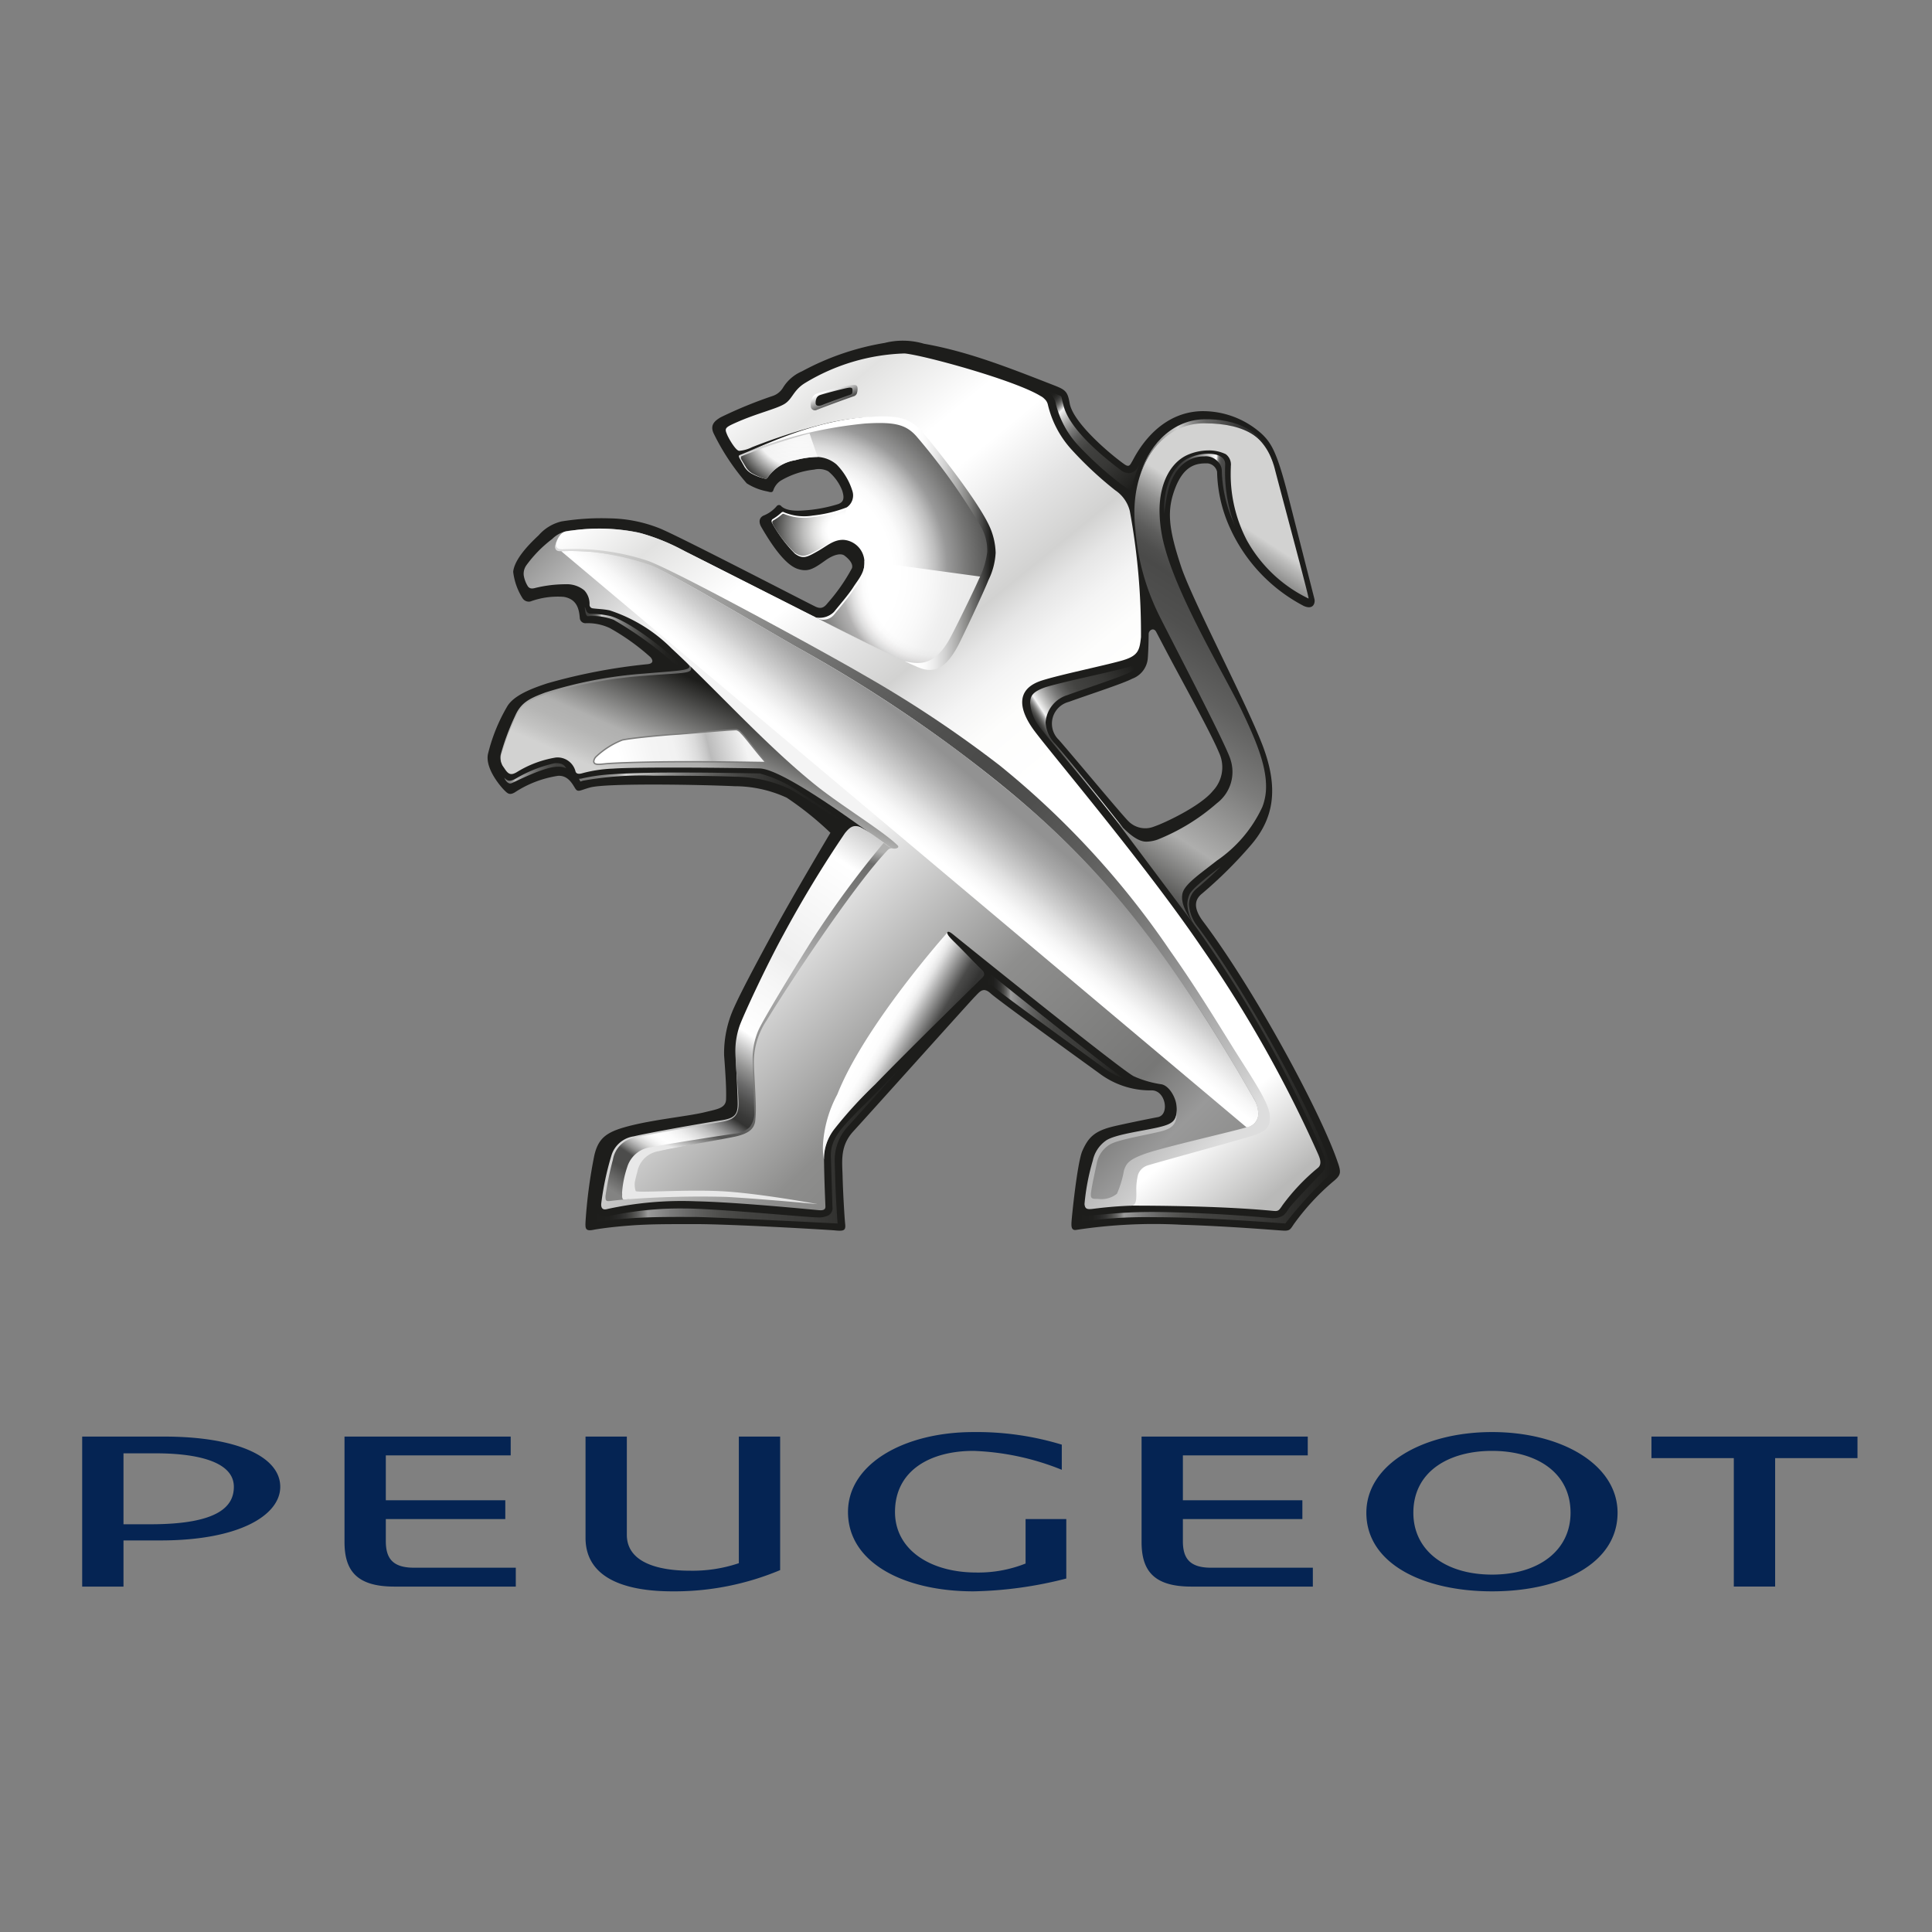 <svg xmlns="http://www.w3.org/2000/svg" xmlns:xlink="http://www.w3.org/1999/xlink" viewBox="0 0 192 192"><rect x="0" y="0" width="192" height="192" fill="#808080" stroke="none"/><defs><linearGradient id="c" x1="131.54" y1="45.784" x2="105.154" y2="86.196" gradientUnits="userSpaceOnUse"><stop offset=".203" stop-color="#d2d2d1"/><stop offset=".218" stop-color="#bdbdbc"/><stop offset=".251" stop-color="#949493"/><stop offset=".283" stop-color="#747473"/><stop offset=".314" stop-color="#5d5d5c"/><stop offset=".343" stop-color="#4f4f4e"/><stop offset=".368" stop-color="#4a4a49"/><stop offset=".443" stop-color="#50504f"/><stop offset=".543" stop-color="#616160"/><stop offset=".657" stop-color="#7c7c7b"/><stop offset=".78" stop-color="#a3a3a2"/><stop offset=".813" stop-color="#aeaead"/><stop offset="1" stop-color="#1d1d1b"/></linearGradient><linearGradient id="d" x1="57.428" y1="75.118" x2="62.209" y2="64.169" gradientUnits="userSpaceOnUse"><stop offset=".031" stop-color="#b0b0af"/><stop offset=".2" stop-color="#b0b0af"/><stop offset=".99" stop-color="#616160"/></linearGradient><linearGradient id="e" x1="122.713" y1="48.817" x2="116.823" y2="48.26" gradientUnits="userSpaceOnUse"><stop offset=".197" stop-color="#4a4a49"/><stop offset=".261" stop-color="#4c4c4b"/><stop offset=".284" stop-color="#535352"/><stop offset=".301" stop-color="#5e5e5d"/><stop offset=".314" stop-color="#6f6f6e"/><stop offset=".326" stop-color="#858584"/><stop offset=".336" stop-color="#a0a0a0"/><stop offset=".345" stop-color="silver"/><stop offset=".354" stop-color="#e4e4e4"/><stop offset=".359" stop-color="#fff"/><stop offset=".824" stop-color="#4a4a49"/><stop offset="1" stop-color="#333332"/></linearGradient><linearGradient id="f" x1="69.724" y1="80.903" x2="74.57" y2="69.805" gradientUnits="userSpaceOnUse"><stop offset="0" stop-color="#d2d2d1"/><stop offset=".105" stop-color="#c3c3c2"/><stop offset=".246" stop-color="#b5b5b4"/><stop offset=".368" stop-color="#b0b0af"/><stop offset=".99" stop-color="#1d1d1b"/></linearGradient><linearGradient id="g" x1="116.863" y1="133.219" x2="30.302" y2="45.158" gradientUnits="userSpaceOnUse"><stop offset=".077" stop-color="#8e8e8d"/><stop offset=".121" stop-color="#999"/><stop offset=".17" stop-color="#777776"/><stop offset=".308" stop-color="#8e8e8d"/><stop offset=".473" stop-color="#f4f4f4"/><stop offset=".698" stop-color="#f4f4f4"/><stop offset=".723" stop-color="#e5e5e5"/><stop offset=".772" stop-color="#bdbdbd"/><stop offset=".839" stop-color="#7d7d7c"/><stop offset=".841" stop-color="#7c7c7b"/><stop offset=".962" stop-color="#4a4a49"/></linearGradient><radialGradient id="h" cx="79.406" cy="56.648" r="19.74" gradientUnits="userSpaceOnUse"><stop offset=".036" stop-color="#fff"/><stop offset=".467" stop-color="#fff"/><stop offset=".521" stop-color="#fbfbfb"/><stop offset=".577" stop-color="#eee"/><stop offset=".634" stop-color="#dadada"/><stop offset=".691" stop-color="#bdbdbd"/><stop offset=".747" stop-color="#999"/><stop offset=".846" stop-color="#777776"/><stop offset="1" stop-color="#4a4a49"/></radialGradient><radialGradient id="i" cx="83.836" cy="41.569" r="6.968" gradientTransform="matrix(1 0 0 .964 0 12.61)" gradientUnits="userSpaceOnUse"><stop offset=".036" stop-color="#fff"/><stop offset=".228" stop-color="#fff"/><stop offset=".299" stop-color="#f6f6f6"/><stop offset=".417" stop-color="#dddddc"/><stop offset=".568" stop-color="#b4b4b3"/><stop offset=".745" stop-color="#7b7b7a"/><stop offset=".943" stop-color="#333331"/><stop offset="1" stop-color="#1d1d1b"/></radialGradient><radialGradient id="j" cx="79.48" cy="41.721" r="8.197" gradientUnits="userSpaceOnUse"><stop offset=".231" stop-color="#fff"/><stop offset=".571" stop-color="#f6f6f6"/><stop offset=".863" stop-color="#1d1d1b"/></radialGradient><radialGradient id="k" cx="93.213" cy="57.715" r="27.609" gradientUnits="userSpaceOnUse"><stop offset=".036" stop-color="#fff"/><stop offset=".253" stop-color="#fff"/><stop offset=".272" stop-color="#fbfbfb"/><stop offset=".292" stop-color="#efeeee"/><stop offset=".312" stop-color="#dadada"/><stop offset=".332" stop-color="#bebdbd"/><stop offset=".346" stop-color="#a5a4a4"/><stop offset=".412" stop-color="#777776"/><stop offset=".473" stop-color="#4a4a49"/><stop offset=".857" stop-color="#4a4a49"/></radialGradient><linearGradient id="l" x1="73.925" y1="73.423" x2="60.408" y2="76.802" gradientUnits="userSpaceOnUse"><stop offset="0" stop-color="#f4f4f4"/><stop offset=".061" stop-color="#e6e6e6"/><stop offset=".258" stop-color="#bbb"/><stop offset=".287" stop-color="#c8c8c8"/><stop offset=".347" stop-color="#dbdbdb"/><stop offset=".417" stop-color="#e9e9e9"/><stop offset=".501" stop-color="#f2f2f2"/><stop offset=".648" stop-color="#f4f4f4"/><stop offset=".896" stop-color="#fff"/></linearGradient><linearGradient id="m" x1="2156.15" y1="607.547" x2="2297.415" y2="779.659" gradientTransform="translate(-871.782 -226.847) scale(.438)" gradientUnits="userSpaceOnUse"><stop offset="0" stop-color="#fff"/><stop offset=".069" stop-color="#e2e2e1"/><stop offset=".157" stop-color="#fff"/><stop offset=".203" stop-color="#fff"/><stop offset=".274" stop-color="#e3e3e3"/><stop offset=".33" stop-color="#d2d2d1"/><stop offset=".36" stop-color="#e6e6e6"/><stop offset=".394" stop-color="#f4f4f4"/><stop offset=".435" stop-color="#fdfdfc"/><stop offset=".502" stop-color="#fff"/><stop offset=".885" stop-color="#fff"/><stop offset=".98" stop-color="#b9b9b8"/></linearGradient><linearGradient id="n" x1="57.548" y1="54.081" x2="120.827" y2="114.183" gradientUnits="userSpaceOnUse"><stop offset="0" stop-color="#ddd"/><stop offset=".008" stop-color="#dadad9"/><stop offset=".131" stop-color="#a7a7a6"/><stop offset=".246" stop-color="#7f7f7e"/><stop offset=".351" stop-color="#626261"/><stop offset=".441" stop-color="#50504f"/><stop offset=".507" stop-color="#4a4a49"/><stop offset=".577" stop-color="#4f4f4e"/><stop offset=".66" stop-color="#5d5d5c"/><stop offset=".75" stop-color="#757574"/><stop offset=".845" stop-color="#969696"/><stop offset=".943" stop-color="silver"/><stop offset="1" stop-color="#ddd"/></linearGradient><linearGradient id="o" x1="88.045" y1="83.165" x2="63.386" y2="120.03" gradientUnits="userSpaceOnUse"><stop offset="0" stop-color="#c6c6c6"/><stop offset=".1" stop-color="#fff"/><stop offset=".349" stop-color="#efefef"/><stop offset=".413" stop-color="#f6f6f6"/><stop offset=".538" stop-color="#fff"/><stop offset=".57" stop-color="#cacaca"/><stop offset=".606" stop-color="#959594"/><stop offset=".64" stop-color="#6a6a6a"/><stop offset=".67" stop-color="#4c4c4b"/><stop offset=".696" stop-color="#3a3a39"/><stop offset=".714" stop-color="#333332"/><stop offset=".716" stop-color="#383837"/><stop offset=".734" stop-color="#6c6c6c"/><stop offset=".752" stop-color="#999"/><stop offset=".77" stop-color="#bebebe"/><stop offset=".788" stop-color="#dadada"/><stop offset=".806" stop-color="#efefef"/><stop offset=".824" stop-color="#fbfbfb"/><stop offset=".841" stop-color="#fff"/><stop offset=".851" stop-color="#fafafa"/><stop offset=".861" stop-color="#ededed"/><stop offset=".872" stop-color="#d7d7d6"/><stop offset=".883" stop-color="#b7b7b7"/><stop offset=".895" stop-color="#8f8f8e"/><stop offset=".906" stop-color="#5e5e5d"/><stop offset=".91" stop-color="#4c4c4b"/><stop offset=".945" stop-color="#4c4c4b"/><stop offset="1" stop-color="#838382"/></linearGradient><linearGradient id="p" x1="85.292" y1="102.367" x2="91.8" y2="106.2" gradientUnits="userSpaceOnUse"><stop offset=".2" stop-color="#fff"/><stop offset=".324" stop-color="#fdfdfd"/><stop offset=".397" stop-color="#f4f4f4"/><stop offset=".457" stop-color="#e6e6e6"/><stop offset=".51" stop-color="#d2d2d2"/><stop offset=".521" stop-color="#cdcdcd"/><stop offset=".835" stop-color="#4a4a49"/><stop offset=".948" stop-color="#3b3b3a"/><stop offset="1" stop-color="#333332"/></linearGradient><linearGradient id="q" x1="88.942" y1="84.74" x2="95.789" y2="76.542" gradientUnits="userSpaceOnUse"><stop offset=".022" stop-color="#fff"/><stop offset=".183" stop-color="#fff"/><stop offset=".209" stop-color="#fff"/><stop offset=".312" stop-color="#f7f7f7"/><stop offset=".47" stop-color="#e2e2e2"/><stop offset=".5" stop-color="#ddd"/><stop offset=".561" stop-color="#d2d2d2"/><stop offset=".814" stop-color="#a9a9a9"/><stop offset=".945" stop-color="#999"/><stop offset="1" stop-color="#929292"/></linearGradient><linearGradient id="a" x1="104.056" y1="38.998" x2="112.972" y2="48.118" gradientUnits="userSpaceOnUse"><stop offset="0" stop-color="#1d1d1b"/><stop offset=".045" stop-color="#1f1f1d"/><stop offset=".071" stop-color="#282826"/><stop offset=".092" stop-color="#353534"/><stop offset=".11" stop-color="#494947"/><stop offset=".127" stop-color="#636361"/><stop offset=".142" stop-color="#828281"/><stop offset=".157" stop-color="#a7a7a7"/><stop offset=".17" stop-color="#d1d1d1"/><stop offset=".179" stop-color="#f4f4f4"/><stop offset=".229" stop-color="#c9c9c8"/><stop offset=".285" stop-color="#9f9f9e"/><stop offset=".342" stop-color="#7c7c7b"/><stop offset=".4" stop-color="#616160"/><stop offset=".458" stop-color="#4e4e4c"/><stop offset=".518" stop-color="#434341"/><stop offset=".579" stop-color="#3f3f3d"/><stop offset=".725" stop-color="#383836"/><stop offset=".939" stop-color="#242422"/><stop offset="1" stop-color="#1d1d1b"/></linearGradient><linearGradient id="r" x1="105.125" y1="76.903" x2="115.272" y2="70.241" xlink:href="#a"/><linearGradient id="s" x1="113.268" y1="44.509" x2="126.593" y2="44.509" gradientUnits="userSpaceOnUse"><stop offset="0" stop-color="#616160"/><stop offset=".286" stop-color="#d2d2d1"/><stop offset=".338" stop-color="#ababaa"/><stop offset=".391" stop-color="#8b8b8a"/><stop offset=".443" stop-color="#747473"/><stop offset=".491" stop-color="#666665"/><stop offset=".533" stop-color="#616160"/><stop offset=".758" stop-color="#333332"/><stop offset="1" stop-color="#1d1d1b"/></linearGradient><linearGradient id="b" x1="58.879" y1="113.805" x2="89.606" y2="113.805" gradientUnits="userSpaceOnUse"><stop offset="0" stop-color="#1d1d1b"/><stop offset=".053" stop-color="#1f1f1d"/><stop offset=".083" stop-color="#272726"/><stop offset=".108" stop-color="#353534"/><stop offset=".129" stop-color="#494947"/><stop offset=".149" stop-color="#626261"/><stop offset=".167" stop-color="#818180"/><stop offset=".179" stop-color="#9b9b9b"/><stop offset=".253" stop-color="#7b7b7b"/><stop offset=".332" stop-color="#616160"/><stop offset=".412" stop-color="#4e4e4c"/><stop offset=".494" stop-color="#434341"/><stop offset=".579" stop-color="#3f3f3d"/><stop offset=".725" stop-color="#383836"/><stop offset=".939" stop-color="#242422"/><stop offset="1" stop-color="#1d1d1b"/></linearGradient><linearGradient id="t" x1="97.977" y1="102.012" x2="111.719" y2="102.012" xlink:href="#b"/><linearGradient id="u" x1="107.178" y1="103.859" x2="132.42" y2="103.859" xlink:href="#b"/><linearGradient id="v" x1="57.53" y1="79.207" x2="83.842" y2="79.207" gradientUnits="userSpaceOnUse"><stop offset="0" stop-color="#777776"/><stop offset=".059" stop-color="#797978"/><stop offset=".092" stop-color="#828281"/><stop offset=".12" stop-color="#90908f"/><stop offset=".144" stop-color="#a3a3a2"/><stop offset=".165" stop-color="#bdbdbc"/><stop offset=".179" stop-color="#d2d2d1"/><stop offset=".279" stop-color="#a8a8a6"/><stop offset=".394" stop-color="#7d7d7c"/><stop offset=".512" stop-color="#5b5b59"/><stop offset=".631" stop-color="#40403e"/><stop offset=".751" stop-color="#2c2c2a"/><stop offset=".873" stop-color="#21211f"/><stop offset="1" stop-color="#1d1d1b"/></linearGradient><linearGradient id="w" x1="58.111" y1="63.195" x2="67.474" y2="63.195" gradientUnits="userSpaceOnUse"><stop offset="0" stop-color="#3f3f3d"/><stop offset=".051" stop-color="#41413f"/><stop offset=".08" stop-color="#4a4a48"/><stop offset=".103" stop-color="#575756"/><stop offset=".124" stop-color="#6b6b69"/><stop offset=".142" stop-color="#858583"/><stop offset=".16" stop-color="#a4a4a3"/><stop offset=".176" stop-color="#c9c9c8"/><stop offset=".179" stop-color="#d2d2d1"/><stop offset=".279" stop-color="#a8a8a6"/><stop offset=".394" stop-color="#7d7d7c"/><stop offset=".512" stop-color="#5b5b59"/><stop offset=".631" stop-color="#40403e"/><stop offset=".751" stop-color="#2c2c2a"/><stop offset=".873" stop-color="#21211f"/><stop offset="1" stop-color="#1d1d1b"/></linearGradient><linearGradient id="x" x1="50.111" y1="76.851" x2="56.274" y2="76.851" gradientUnits="userSpaceOnUse"><stop offset="0" stop-color="#777776"/><stop offset=".064" stop-color="#797978"/><stop offset=".101" stop-color="#818181"/><stop offset=".13" stop-color="#8f8f8f"/><stop offset=".156" stop-color="#a3a3a2"/><stop offset=".179" stop-color="#bbb"/><stop offset=".278" stop-color="#9e9e9e"/><stop offset=".418" stop-color="#7c7c7b"/><stop offset=".559" stop-color="#616160"/><stop offset=".703" stop-color="#4e4e4c"/><stop offset=".848" stop-color="#434341"/><stop offset="1" stop-color="#3f3f3d"/></linearGradient><linearGradient id="y" x1="82.52" y1="38.646" x2="83.197" y2="40.134" gradientUnits="userSpaceOnUse"><stop offset="0" stop-color="#fff"/><stop offset=".115" stop-color="#ededed"/><stop offset=".907" stop-color="#555554"/></linearGradient><linearGradient id="z" x1="74.048" y1="53.978" x2="98.947" y2="53.978" gradientUnits="userSpaceOnUse"><stop offset=".687" stop-color="#fff"/><stop offset=".718" stop-color="#fafafa"/><stop offset=".757" stop-color="#eaeaea"/><stop offset=".799" stop-color="#d1d1d1"/><stop offset=".845" stop-color="#aeaead"/><stop offset=".894" stop-color="#81817f"/><stop offset=".943" stop-color="#4a4a49"/><stop offset=".98" stop-color="#1d1d1b"/></linearGradient><linearGradient id="A" x1="72.416" y1="115.612" x2="81.646" y2="82.969" gradientUnits="userSpaceOnUse"><stop offset="0" stop-color="#e8e8e8"/><stop offset=".066" stop-color="#555554"/><stop offset=".249" stop-color="#7d7d7c"/><stop offset=".352" stop-color="#8e8e8d"/><stop offset=".479" stop-color="#a3a3a3"/><stop offset=".604" stop-color="#b4b4b4"/><stop offset=".708" stop-color="#9b9b9b"/><stop offset=".871" stop-color="#797978"/><stop offset=".959" stop-color="#6c6c6b"/><stop offset="1" stop-color="#b0b0af"/></linearGradient></defs><g style="isolation:isolate"><path d="M132.963 115.566c-1.633-4.876-8.226-17.115-13.406-24.002-1.12-1.5-.7-2.272-.102-2.757a43.17 43.17 0 0 0 4.806-4.761c2.305-2.637 2.86-5.615 1.23-9.926-1.622-4.269-6.978-14.418-8.102-17.78-1.29-3.877-1.42-5.601-.642-7.714.915-2.487 2.251-2.592 3.259-2.576a1.068 1.068 0 0 1 .947.842 14.144 14.144 0 0 0 1.152 5.283 16.35 16.35 0 0 0 7.473 8.05c.963.417 1.135-.329 1.051-.689-.088-.357-1.514-5.947-2.585-10.149-1.119-4.403-1.683-5.358-2.677-6.29a8.724 8.724 0 0 0-6.04-2.235c-4.55.177-6.561 4.575-6.81 4.982-.217.365-.3.622-.764.301-1.3-.91-5.102-4.081-5.45-6.07-.206-1.174-.41-1.339-1.583-1.794-4.567-1.782-8.524-3.348-12.9-4.122a7.403 7.403 0 0 0-3.9-.08 26.267 26.267 0 0 0-8.224 2.824 4.108 4.108 0 0 0-1.89 1.637 1.91 1.91 0 0 1-.97.794 43.213 43.213 0 0 0-5.204 2.13c-.69.4-1.066.823-.713 1.603a22.723 22.723 0 0 0 3.29 4.967 5.71 5.71 0 0 0 2.018.797c.293.072.499.157.609-.062a1.87 1.87 0 0 1 .743-.996 8.285 8.285 0 0 1 3.335-1.105 2 2 0 0 1 1.396.168 4.66 4.66 0 0 1 1.384 1.909c.268.832.1 1.145-.365 1.341a14.672 14.672 0 0 1-3.489.644c-1.615.13-2.075-.318-2.19-.417a.286.286 0 0 0-.463-.012 3.294 3.294 0 0 1-1.31.938c-.36.173-.552.555-.211 1.15 1.03 1.78 2.387 3.779 3.644 4.16 1.002.312 1.539-.016 2.666-.82 1.006-.729 1.661-.725 1.938-.521.302.228.91.743.754 1.256a18.264 18.264 0 0 1-2.413 3.463c-.326.416-.633.637-1.215.358-.852-.406-13.783-7.115-15.51-7.788a13.925 13.925 0 0 0-4.972-.984 24.607 24.607 0 0 0-4.751.305 4.338 4.338 0 0 0-2.283 1.387c-1.17 1.082-2.408 2.467-2.524 3.62a6.277 6.277 0 0 0 .94 2.642.741.741 0 0 0 .773.306 7.889 7.889 0 0 1 3.317-.458c1.384.24 1.523 1.327 1.595 2.16a.562.562 0 0 0 .576.46 5.15 5.15 0 0 1 2.408.487 22.226 22.226 0 0 1 4.029 2.881c.303.34.284.647-.293.703a56.629 56.629 0 0 0-9.948 1.902c-1.541.504-3.357 1.196-4 2.312a17.475 17.475 0 0 0-1.911 4.744c-.264 1.442 1.278 3.23 1.691 3.627.279.27.467.44.96.17a10.744 10.744 0 0 1 4.324-1.66c1.058-.062 1.483.936 1.737 1.302.256.36.5.111 1.449-.144 1.681-.452 11.064-.281 14.374-.125a12.364 12.364 0 0 1 5.173 1.146 32.001 32.001 0 0 1 4.332 3.482s-3.706 6.215-5.701 9.898c-1.848 3.403-3.198 5.96-3.863 7.44a10.92 10.92 0 0 0-1.001 4.789c.166 2.213.225 3.349.197 4.35-.029.884-.85.98-2.016 1.267-1.608.409-4.812.703-7.41 1.342-2.36.589-3.24 1.144-3.668 2.97a49.454 49.454 0 0 0-.874 6.587c-.029.66-.04.984.798.81.482-.094 1.871-.294 3.64-.423 2.19-.17 4.563-.134 6.397-.14 3.373-.02 13.334.563 14.004.629.852.083 1.023-.02.966-.614-.08-.786-.224-3.289-.259-4.781-.042-1.498-.268-3.016 1.082-4.473 1.344-1.46 11.495-12.78 12.057-13.36.492-.494.821-1.018 1.575-.328.763.7 9.12 6.726 10.819 7.958a8.427 8.427 0 0 0 5.21 1.678c1.38.024 1.764 2.43.59 2.657-1.204.23-3.039.607-4.32.9-1.979.461-2.584 1.107-3.18 2.44-.508 1.126-1.067 6.656-1.087 7.134-.014.343-.035.842.51.728a51.063 51.063 0 0 1 10.44-.505c4.746.147 9.357.54 10.004.577.698.048.765-.055 1.117-.6a23.543 23.543 0 0 1 3.941-4.277c.776-.633.793-.896.47-1.85zm-18.235-33.438a2.348 2.348 0 0 1-2.575-.506c-.59-.562-5.379-6.326-6.92-8.088a2.234 2.234 0 0 1 .98-3.781c1.916-.698 5.35-1.8 6.305-2.303a2.365 2.365 0 0 0 1.546-1.998c.075-.983.085-2.085.09-2.453.006-.37.485-.666.73-.232.17.308 1.03 1.986 2.078 3.924 1.568 2.913 3.546 6.556 4.19 8.122a3.413 3.413 0 0 1-.617 3.784c-1.257 1.554-4.925 3.242-5.807 3.531z" fill="#1d1d1b"/><path d="M119.67 41.76a.1.1 0 0 0-.044 0c-3.737-.019-7.525 4.316-6.803 10.774a23.284 23.284 0 0 0 2.222 8.315c.584 1.26 6.963 13.408 7.259 14.695a3.907 3.907 0 0 1-1.366 4.275 20.376 20.376 0 0 1-5.884 3.613 3.56 3.56 0 0 1-1.136.212c-.396 0-1.38-.136-3.248-2.435l8.246 11.002c-1.054-1.407-1.596-2.47-1.406-3.402.188-.918 1.691-1.92 3.418-3.28a13.127 13.127 0 0 0 4.524-5.341 5.548 5.548 0 0 0 .367-2.043c0-2.193-1.064-4.677-2.341-7.37-1.649-3.495-6.323-11.119-7.745-16.462a13.97 13.97 0 0 1-.502-3.539c0-3.03 1.291-4.95 2.867-5.602a5.316 5.316 0 0 1 1.996-.41 3.816 3.816 0 0 1 1.718.372 1.281 1.281 0 0 1 .506 1.194v.092c-.003.093-.014.319-.014.652a14.19 14.19 0 0 0 1.618 6.644 13.897 13.897 0 0 0 6.123 5.768c.105.044-2.833-10.837-3.358-12.887-.611-2.393-2.297-4.79-7.016-4.837z" fill="url(#c)"/><path d="M68.317 65.933c.72.72-.532.68-4.332 1.01a42.796 42.796 0 0 0-9.809 1.883c-1.492.563-2.395.96-2.991 2.33a23.706 23.706 0 0 0-1.406 3.758 1.496 1.496 0 0 0 .21 1.215c.145.227.502-7.021 9.854-7.498 8.278-.422 10.315-1.291 8.698-2.872z" fill="url(#d)"/><path d="M115.709 51.054a15.053 15.053 0 0 1 .513-2.786c.83-2.413 2.378-2.915 3.444-2.915a1.588 1.588 0 0 1 1.334.49 1.35 1.35 0 0 1 .42.857 13.55 13.55 0 0 0 1.116 5.107c.064.17.13.338.202.502a15.022 15.022 0 0 1-.996-5.418c-.002-.343.015-.74.015-.743.004-.817-.898-1.057-1.706-1.054a4.673 4.673 0 0 0-1.8.374c-1.303.529-2.502 2.164-2.557 4.95z" fill="url(#e)"/><path d="M68.643 66.249c.282.764-.834.584-4.636.915a43.004 43.004 0 0 0-9.811 1.851c-1.495.563-2.396.96-2.993 2.33a23.932 23.932 0 0 0-1.41 3.761 1.556 1.556 0 0 0 .31 1.215c.399.626.653.761 1.231.429a10.591 10.591 0 0 1 3.895-1.467 1.84 1.84 0 0 1 1.962 1.37c.111.402.657.195.75.17a13.766 13.766 0 0 1 3.004-.44c2.299-.17 11.265-.092 14.556-.015 2.959.069 14.616 9.216 14.79 9.26l.587-1.182c-3.96-3.273-18.672-14.938-22.23-18.417z" fill="url(#f)"/><path d="M102.235 73.475c1.774 2.131 7.057 8.547 11.58 14.344a113.263 113.263 0 0 1 15.988 26.54c.457 1.038.11 1.152-.617 1.738-1.404 1.14-1.108 1.6-2.152 3.403-.117.207-.387.541-.718.511-.966-.075-8.466-.711-13.397-.536a18.167 18.167 0 0 0-4.332.466c-.523.13-.702.075-.69-.607a31.743 31.743 0 0 1 .985-4.48 2.693 2.693 0 0 1 2.065-1.84c.979-.271 3.76-.787 4.885-1.066 1.13-.28 1.178-1.354 1.073-2.163s-.748-1.897-1.484-2.03a10.284 10.284 0 0 1-2.732-.79c-1.07-.48-16.386-12.815-17.786-13.952-.355-.295-.633-.506-.743-.376-.115.13.18.497.313.644.262.274 2.574 2.66 3.08 3.148.368.355.175.53-.007.708-.272.248-7.519 7.394-10.523 10.511-2.999 3.107-5.161 4.93-5.136 7.412.029 2.487.134 4.432.143 4.862.003.374-.385.369-.707.34-.933-.084-8.123-.794-12.16-.88a34.618 34.618 0 0 0-8.856.78c-.448.113-.585-.153-.558-.539a28.478 28.478 0 0 1 1.033-4.854 2.727 2.727 0 0 1 2.206-1.84c1.315-.321 6.483-1.252 8.807-1.61 1.268-.204 1.529-.632 1.515-1.698-.018-1.088-.142-3.406-.2-4.57a8.391 8.391 0 0 1 .744-3.463c1.836-4.301 6.34-13.375 10.253-18.781a1.202 1.202 0 0 1 1.337-.625 29.531 29.531 0 0 1 3.056 2.066c.412.21.96.022.707-.232-1.366-1.369-5.507-3.886-8.03-5.894-4.99-3.982-10.193-9.764-14.378-13.626a15.523 15.523 0 0 0-6.196-3.833c-.613-.137-1.187-.137-1.714-.21a.354.354 0 0 1-.301-.38 1.974 1.974 0 0 0-.513-1.397 2.731 2.731 0 0 0-1.865-.614 12.732 12.732 0 0 0-3.024.37c-.386.107-.572.028-.711-.14a2.905 2.905 0 0 1-.429-1.13 1.457 1.457 0 0 1 .245-.959 12.432 12.432 0 0 1 2.581-2.636 2.875 2.875 0 0 1 2-.845 19.045 19.045 0 0 1 6.468.181 20.898 20.898 0 0 1 4.807 1.917c1.694.842 11.538 5.88 12.8 6.478z" fill="url(#g)"/><path d="M85.882 55.557c.192 1.226-.596 2.027-1.073 2.783-.468.741-1.43 1.847-1.923 2.465a2.003 2.003 0 0 1-1.826.551s5.67 2.883 8.932 4.522c1.294.654 3.322.047 4.699-2.532.321-.598 2.363-4.915 2.87-6.198a5.419 5.419 0 0 0 .072-5.152c-1.17-2.441-4.792-6.952-6.232-8.683a4.35 4.35 0 0 0-3.558-1.562 23.377 23.377 0 0 0-7.239.986 65.35 65.35 0 0 0-7.12 2.501c-.083.055-.07.13-.029.223.037.083.448.791.448.791a1.904 1.904 0 0 0 .795.814 5.12 5.12 0 0 0 1.312.504.23.23 0 0 0 .274-.112 4.138 4.138 0 0 1 2.742-1.722 9.016 9.016 0 0 1 2.231-.324 3.129 3.129 0 0 1 1.882.75 6.46 6.46 0 0 1 1.572 2.634 1.43 1.43 0 0 1-.56 1.625 13.237 13.237 0 0 1-3.372.813 5.192 5.192 0 0 1-2.841-.314.211.211 0 0 0-.273.01 5.037 5.037 0 0 1-.865.65c-.106.062-.175.196-.07.402a13.947 13.947 0 0 0 2.258 3.032c.81.607 1.241.335 2.21-.202.974-.536 1.63-1.194 2.637-1.162a2.241 2.241 0 0 1 2.047 1.907z" fill="url(#h)"/><path d="M84.067 50.644a13.607 13.607 0 0 1-3.304.75 5.376 5.376 0 0 1-2.783-.29.214.214 0 0 0-.265.01 4.976 4.976 0 0 1-.85.6c-.104.056-.171.18-.069.37a12.029 12.029 0 0 0 2.138 2.81c.824.596 1.263.329 2.248-.196.99-.526 1.657-1.17 2.68-1.138z" opacity=".85" fill="url(#i)" style="mix-blend-mode:multiply"/><path d="M80.45 43.069a64.105 64.105 0 0 0-6.763 2.271c-.077.05-.065.208-.026.292.036.075.425.719.425.719a1.752 1.752 0 0 0 .756.739 5.433 5.433 0 0 0 1.168.48.23.23 0 0 0 .274-.112 4.138 4.138 0 0 1 2.742-1.723 9.016 9.016 0 0 1 2.231-.324z" opacity=".85" fill="url(#j)" style="mix-blend-mode:multiply"/><path d="M85.902 55.731a4.083 4.083 0 0 1-1.072 2.866c-.468.741-1.431 1.847-1.923 2.465a1.394 1.394 0 0 1-1.542.45s5.365 2.727 8.628 4.366c1.293.654 3.246.208 4.623-2.37.32-.599 2.364-4.916 2.868-6.198z" opacity=".85" fill="url(#k)" style="mix-blend-mode:multiply"/><path d="M59.185 75.917c-.249-.1-.254-.396.082-.748a8.172 8.172 0 0 1 2.57-1.624c.92-.209 4.145-.505 5.517-.584.387-.02 5.374-.466 5.834-.445.454.021 1.592 1.796 2.935 3.258-.155.012-4.5-.084-8.185-.075-3.485.007-6.56.103-7.69.198a3.276 3.276 0 0 1-1.063.02z" fill="url(#l)"/><path d="M59.16 75.98l.025-.063-.025.063a.332.332 0 0 1-.222-.317.841.841 0 0 1 .28-.54 8.169 8.169 0 0 1 2.604-1.644c.932-.21 4.152-.506 5.528-.585.376-.02 5.145-.446 5.8-.446h.041a.945.945 0 0 1 .506.333c.195.195.423.467.678.781.51.63 1.129 1.439 1.798 2.167l.094.102-.14.01h-.073c-.569 0-4.275-.076-7.624-.076l-.492.001c-3.484.006-6.557.103-7.684.198-.248.022-.535.06-.77.06a.948.948 0 0 1-.324-.044zm.325-.09c.221 0 .505-.037.758-.06 1.135-.097 4.208-.192 7.695-.198h.492c3.217 0 6.766.07 7.542.075-.969-1.073-1.823-2.282-2.37-2.83a.88.88 0 0 0-.417-.294h-.035c-.637 0-5.412.425-5.792.444-1.368.079-4.598.377-5.506.583a8.131 8.131 0 0 0-2.537 1.606.726.726 0 0 0-.242.447.193.193 0 0 0 .137.19.787.787 0 0 0 .275.036z" fill="#7c7c7b"/><path d="M131.03 114.78a125.595 125.595 0 0 0-11.603-20.606c-5.725-8.429-15.433-19.844-16.774-21.74-1.313-1.858-1.826-3.949.91-4.813 1.785-.568 6.086-1.457 7.846-1.95 1.713-.47 1.837-1.026 1.98-2.35a67.054 67.054 0 0 0-1.108-12.529 3.488 3.488 0 0 0-1.447-2.066 36.302 36.302 0 0 1-4.28-3.978 10.023 10.023 0 0 1-2.425-4.568 1.08 1.08 0 0 0-.325-.532 1.402 1.402 0 0 0-.391-.29c-2.572-1.584-11.665-4.072-13.523-4.232a20.222 20.222 0 0 0-9.871 2.928c-1.204.73-1.256 1.628-2.1 2.115-.837.49-2.767.929-4.793 1.837-1.12.497-1.123.58-.857 1.21.104.264.833 1.589 1.203 1.589a3.528 3.528 0 0 0 1.257-.36 58.546 58.546 0 0 1 7.767-2.46c3.536-.757 7.335-.82 8.685.606a58.384 58.384 0 0 1 6.749 9.158c1.076 2.09.966 3.106.252 5.25a59.525 59.525 0 0 1-3.881 8.2c-.737 1.068-1.627 1.66-3.758.79-2.286-.94-10.703-5.258-12.533-6.182-1.24-.626-6.44-3.26-10.377-5.233a19.28 19.28 0 0 0-3.96-1.591 19.412 19.412 0 0 0-7.44-.168c-.652.109-1.062 1.161-1.031 1.587.042.531 1.569.153 2.837.244a26.973 26.973 0 0 1 6.56 1.27c2.136.866 12.84 6.631 15.543 8.085 20.592 11.205 29.404 18.417 45.317 45.16.71 1.195 1.053 2.662-.071 2.996-1.63.474-8.419 1.767-10.47 2.441-1.727.568-1.956.704-2.21 1.557a13.445 13.445 0 0 0-.614 3.294c.043.16-.093.366.259.366 1.908 0 8.757.009 14.034.509.636.065.67.048 1.072-.56a20.545 20.545 0 0 1 3.487-3.684c.505-.376.167-1.074.083-1.3z" fill="url(#m)"/><path d="M126.185 110.818c-.11-1.087-1.104-2.7-2.876-5.473-1.781-2.793-4.02-6.605-7-10.824a85.15 85.15 0 0 0-16.974-18.462 116.75 116.75 0 0 0-13.475-8.966c-3.679-2.156-19.213-10.652-21.622-11.407a23.326 23.326 0 0 0-8.37-1.098c-.891 0-.578-.722-.453-1.009-.093.204-.626 1.2.252 1.2a31.038 31.038 0 0 1 3.119.06 26.457 26.457 0 0 1 5.859 1.329c2.159.84 12.299 6.887 14.92 8.351a140.213 140.213 0 0 1 19.539 13.132c8.616 6.94 16.052 14.986 25.376 31.315a3.287 3.287 0 0 1 .564 1.71 1.323 1.323 0 0 1-1.018 1.314c-1.605.483-8.186 1.966-10.136 2.638-1.654.585-1.962.95-2.198 1.717a9.511 9.511 0 0 1-.695 2.288 2.455 2.455 0 0 1-1.891.511c-.498 0-.743.027-.693-.524.048-.552.374-2.044.561-2.902a2.787 2.787 0 0 1 1.328-1.98c.785-.48 3.513-.92 5.05-1.298 1.531-.375 1.616-1.088 1.588-2.244 0 1.227-.426 1.523-1.965 1.869-1.564.349-4.193.686-5.057 1.277a3.25 3.25 0 0 0-1.318 2 22.067 22.067 0 0 0-.823 4.314c.05.478.24.545.772.485.53-.062 1.854-.247 3.839-.322.587 0 .548-.714.538-1.5a6.139 6.139 0 0 1 .163-1.555 1.473 1.473 0 0 1 .964-.947c1.103-.344 7.218-1.995 10.326-2.92 1.362-.407 1.931-.839 1.806-2.08z" fill="url(#n)"/><path d="M85.373 82.157a9.022 9.022 0 0 1 1.804 1.13c.489.358.875.645.875.645a155.37 155.37 0 0 0-12.195 17.795 7.495 7.495 0 0 0-.969 4.574c.028 1.726.233 3.85.12 4.845-.109 1.002-.75 1.432-1.751 1.709-1.001.274-6.926 1.227-8.236 1.614a2.35 2.35 0 0 0-1.827 2.067c-.223.945-.3 1.56-.408 1.926-.118.408-.04.693-.426.721a34.5 34.5 0 0 0-1.707.168c-.43.057-.49-.034-.478-.494a30.058 30.058 0 0 1 .738-3.617 2.646 2.646 0 0 1 2.241-2.188c1.483-.361 7.507-1.373 8.641-1.576 1.335-.243 1.663-.809 1.597-2.092-.064-1.341-.258-3.205-.293-4.352a7.728 7.728 0 0 1 .413-3.122c.417-1.123 2.56-5.767 4.348-9.04a116.82 116.82 0 0 1 6.114-10.08c.478-.586.809-.816 1.399-.633z" fill="url(#o)"/><path d="M81.889 115.241a4.816 4.816 0 0 1 1.02-3.02 42.436 42.436 0 0 1 4.046-4.439c3.022-3.136 10.39-10.35 10.655-10.613.165-.165.366-.397-.043-.792-.73-.701-1.113-1.152-2.265-2.305-.703-.702-1.19-1.128-1.164-1.374.003-.035-8.234 9.225-10.93 16.07a12.09 12.09 0 0 0-1.425 5.047 6.1 6.1 0 0 0 .106 1.426z" fill="url(#p)" style="mix-blend-mode:multiply"/><path d="M55.774 54.778a24.915 24.915 0 0 1 3.215.085 25.173 25.173 0 0 1 5.858 1.389c.786.328 2.648 1.339 4.82 2.566 3.766 2.13 8.468 4.902 10.136 5.836a145.832 145.832 0 0 1 14.995 9.67 137.325 137.325 0 0 1 4.585 3.583c8.638 6.981 15.735 14.71 25.213 31.27a2.857 2.857 0 0 1 .441 1.711 1.376 1.376 0 0 1-1.156 1.146z" fill="url(#q)" style="mix-blend-mode:multiply"/><path d="M112.21 47.016h-.04a1.317 1.317 0 0 1-.755-.277c-1.365-1.018-5.19-3.994-5.741-6.52-.347-1.18.089-.642-1.14-1.264-.342-.134-.674-.267-1.013-.394.117.062.227.122.328.182a2.24 2.24 0 0 1 .484.357 1.785 1.785 0 0 1 .573.944 9.317 9.317 0 0 0 2.263 4.237 35.36 35.36 0 0 0 4.278 3.867 4.789 4.789 0 0 1 .948.773 14.215 14.215 0 0 1 .808-2.696 3.733 3.733 0 0 1-.235.376 1.01 1.01 0 0 1-.758.415z" fill="url(#a)"/><path d="M103.853 68.31c-1.275.459-1.438.864-1.477 1.501v.007a4.28 4.28 0 0 0 .844 2.3c.66.945 3.871 4.593 7.45 9.09a13.072 13.072 0 0 0 .925 1.044c-.131-.171-5.186-6.565-6.734-8.33a3.333 3.333 0 0 1-.952-2.127 3.058 3.058 0 0 1 2.13-2.703c1.923-.701 5.419-1.836 6.214-2.267.773-.445 1.005-.64 1.12-1.167a4.32 4.32 0 0 1-1.573.717c-1.802.496-6.237 1.4-7.947 1.934z" fill="url(#r)"/><path d="M113.268 47.356c.694-2.423 2.898-5.286 6.396-5.286 4.452 0 6.307 1.682 6.93 4.188-.798-3.556-3.911-4.663-6.944-4.592-3.416.08-5.715 2.978-6.382 5.69z" fill="url(#s)"/><path d="M84.27 111.935c.591-.642 2.896-3.201 5.336-5.914a269.9 269.9 0 0 0-2.088 2.13c-3.45 3.527-5.014 4.625-4.945 6.817.04 1.294.143 4.482.15 4.956a.82.82 0 0 1-.516.915 2.312 2.312 0 0 1-.97.145c-.937 0-10.027-.885-13.215-.885a33.438 33.438 0 0 0-7.568.767 1.324 1.324 0 0 1-1.238-.393 1.23 1.23 0 0 1-.208-.621c-.069.621-.129 1.348-.129 1.662a36.74 36.74 0 0 1 3.672-.432c2.234-.174 4.764-.143 6.45-.143s14.192.649 14.24.65c-.083-.962-.208-3.248-.243-4.679l-.042-1.386a4.953 4.953 0 0 1 1.314-3.59z" fill="url(#b)"/><path d="M109.664 106.111a8.107 8.107 0 0 0 2.055 1.1c-.572-.4-1.417-1.043-2.525-1.892a670.91 670.91 0 0 1-5.741-4.513 821.242 821.242 0 0 1-4.994-3.993 1.103 1.103 0 0 1-.482.887 1.813 1.813 0 0 1 .933.503c.646.601 9.078 6.698 10.754 7.908z" fill="url(#t)"/><path d="M132.019 116.863c.29-.23.4-.213.4-.437a3.218 3.218 0 0 0-.224-.834c-1.702-4.871-8.19-16.898-13.232-23.586a3.933 3.933 0 0 1-.802-2.087 2.083 2.083 0 0 1 .815-1.657 35.84 35.84 0 0 0 2.328-2.133c-1.742 1.306-2.96 2.345-3.112 2.813a2.39 2.39 0 0 0-.195.94 3.946 3.946 0 0 0 .84 2.22c.404.57.796 1.132 1.168 1.674a121.553 121.553 0 0 1 11.485 20.857c.34.942.27 1.408-.034 1.828 0 0-3.052 3.121-3.418 3.704a2.863 2.863 0 0 1-.488.613 1.916 1.916 0 0 1-1.256.269c-4.506-.424-9.397-.602-11.85-.602-3.188 0-5.049.308-6.11.336a1.642 1.642 0 0 1-1.043-.214.118.118 0 0 0-.028-.042c-.046.448-.076.784-.085.934a44.596 44.596 0 0 1 7.425-.497c.919 0 1.862.015 2.83.041 4.758.147 10.284.586 10.298.586a43.499 43.499 0 0 1 4.288-4.726z" fill="url(#u)"/><path d="M83.842 81.632c-1.43-1.007-2.944-2.032-4.316-2.871a12.706 12.706 0 0 0-4.04-1.899c-5.502-.086-5.503-.086-8.74-.086-2.522 0-4.917.095-5.866.166a18.23 18.23 0 0 0-3.042.418 1.022 1.022 0 0 1-.308.032c.046.074.12.22.153.277.05-.017.126-.047.267-.088a33.169 33.169 0 0 1 6.944-.495c3.063 0 6.409.023 8.14.104a13.053 13.053 0 0 1 5.489 1.239c1.625.907 5.15 3.352 5.32 3.203z" fill="url(#v)"/><path d="M67.245 65.667c-2.087-1.937-5.241-4.171-6.726-4.477a11.33 11.33 0 0 0-1.852-.205c-.457-.027-.424-.559-.556-.658.015.093.042.893.319.911a5.864 5.864 0 0 1 2.562.36 38.43 38.43 0 0 1 5.5 3.89c.672.776 1.349.697.753.18z" fill="url(#w)"/><path d="M55.376 76.2a1.85 1.85 0 0 1 .898.15c-.212-.36-.448-.522-1.12-.508a13.168 13.168 0 0 0-3.85 1.51c-.58.321-.83.329-1.193-.067.166.402.446.646.701.559.254-.088 3.241-1.644 4.564-1.644z" fill="url(#x)"/><path d="M84.325 38.32c.456-.074.846-.172.891.202a1.354 1.354 0 0 1-.067.59.472.472 0 0 1-.33.278 118.92 118.92 0 0 0-3.617 1.328.414.414 0 0 1-.616-.236 1.63 1.63 0 0 1 .157-.991.783.783 0 0 1 .511-.402c.228-.078 2.394-.66 3.071-.77z" fill="url(#y)"/><path d="M84.25 38.548c.3-.054.447-.024.463.14a1.296 1.296 0 0 1-.012.343c-.016.09-.054.14-.201.197-.31.106-2.27.807-2.743 1.004-.435.182-.654.081-.693-.1a1.087 1.087 0 0 1 .105-.61.599.599 0 0 1 .353-.269c.353-.126 2.172-.603 2.727-.705z" fill="#1d1d1b"/><path d="M95.212 64.16c.327-.595 2.498-5.188 3.021-6.512a6.972 6.972 0 0 0 .714-2.71 6.795 6.795 0 0 0-.663-2.74c-1.196-2.52-4.98-7.31-6.49-9.118-1.28-1.512-2.437-1.747-4.617-1.691-5.56.145-10.407 2.5-13.129 3.612a43.003 43.003 0 0 1 11.91-2.911c2.889-.177 4.046.069 5.105 1.256a62.272 62.272 0 0 1 6.388 8.936 4.753 4.753 0 0 1 .658 2.573 8.268 8.268 0 0 1-.82 2.679c-.552 1.272-2.6 5.43-2.954 6.034-1.492 2.581-2.918 2.49-4.437 2.14.08.042.774.37 1.414.632 1.768.723 2.89-.284 3.9-2.18z" fill="url(#z)"/><path d="M88.5 84.248c-.059-.03-.324-.225-.678-.487a97.81 97.81 0 0 0-7.203 9.798c-1.974 3.141-4.818 7.828-5.263 8.858a7.084 7.084 0 0 0-.56 2.928l.162 5.099a2.262 2.262 0 0 1-.427 1.534 2.41 2.41 0 0 1-1.567.687c-1.173.171-6.698 1.025-8.216 1.332a2.819 2.819 0 0 0-2.41 1.97 10.256 10.256 0 0 0-.508 2.427 1.47 1.47 0 0 0 0 .288c-.042.56.16.528.16.528a98 98 0 0 1 10.202-.264c3.809.223 9.065.72 9.065.72s-5.53-1.036-9.294-1.27c-3.763-.224-8.749.186-8.794-.043a2.283 2.283 0 0 1-.088-.856c.063-.298.14-.64.245-.997a2.56 2.56 0 0 1 2.14-2.099c1.394-.355 6.765-1.244 7.784-1.49 1.005-.256 1.658-.631 1.797-1.452a10.637 10.637 0 0 0 .068-1.34c0-1.08-.19-3.942-.183-4.122a7.435 7.435 0 0 1 1.261-4.596c1.786-2.968 8.501-13.179 11.844-16.724.211-.223.31-.414.682-.355a.84.84 0 0 1-.219-.074z" fill="url(#A)"/><g fill="#052453"><path d="M8.167 142.766v14.907h4.105v-4.586h3.676c7.886 0 11.903-2.53 11.903-5.328 0-3.004-4.313-4.993-11.545-4.993zm4.105 8.712v-7.048h3.23c3.335 0 7.738.564 7.738 3.329 0 1.878-1.428 3.72-8.273 3.72zM51.259 157.673v-1.876H41.142c-2.172 0-2.8-.983-2.8-2.65v-2.183h11.874v-1.87H38.342v-4.457h12.41v-1.87H34.237v10.47c0 2.799 1.161 4.436 4.94 4.436zM77.53 142.766h-4.105v12.582a14.382 14.382 0 0 1-4.851.747c-3.154 0-6.28-.803-6.28-3.573v-9.756h-4.105v10.054c0 4.11 4.105 5.326 8.628 5.326a27.142 27.142 0 0 0 10.712-2.11zM88.944 150.262c0-4.136 3.513-6.075 7.796-6.075a25.777 25.777 0 0 1 8.78 1.88v-2.5a29.027 29.027 0 0 0-8.78-1.25c-6.871 0-12.467 3.153-12.467 7.945 0 5.061 5.596 7.884 12.467 7.884a39.655 39.655 0 0 0 9.227-1.274v-5.908h-4.046v4.417a12.665 12.665 0 0 1-4.882.894c-4.671 0-8.095-2.32-8.095-6.013M130.469 157.673v-1.876h-10.12c-2.17 0-2.796-.983-2.796-2.65v-2.183h11.875v-1.87h-11.875v-4.457h12.41v-1.87h-16.515v10.47c0 2.799 1.158 4.436 4.939 4.436zM148.282 142.316c-6.87 0-12.495 3.214-12.495 8.023 0 5.042 5.625 7.807 12.495 7.807 6.876 0 12.47-2.765 12.47-7.807 0-4.809-5.594-8.023-12.47-8.023m0 14.166c-4.671 0-7.824-2.41-7.824-6.143 0-4.096 3.511-6.152 7.824-6.152 4.287 0 7.797 2.056 7.797 6.152 0 3.734-3.155 6.143-7.797 6.143M164.12 144.904h8.184v12.769h4.107v-12.769h8.183v-2.138H164.12v2.138z"/></g></g></svg>